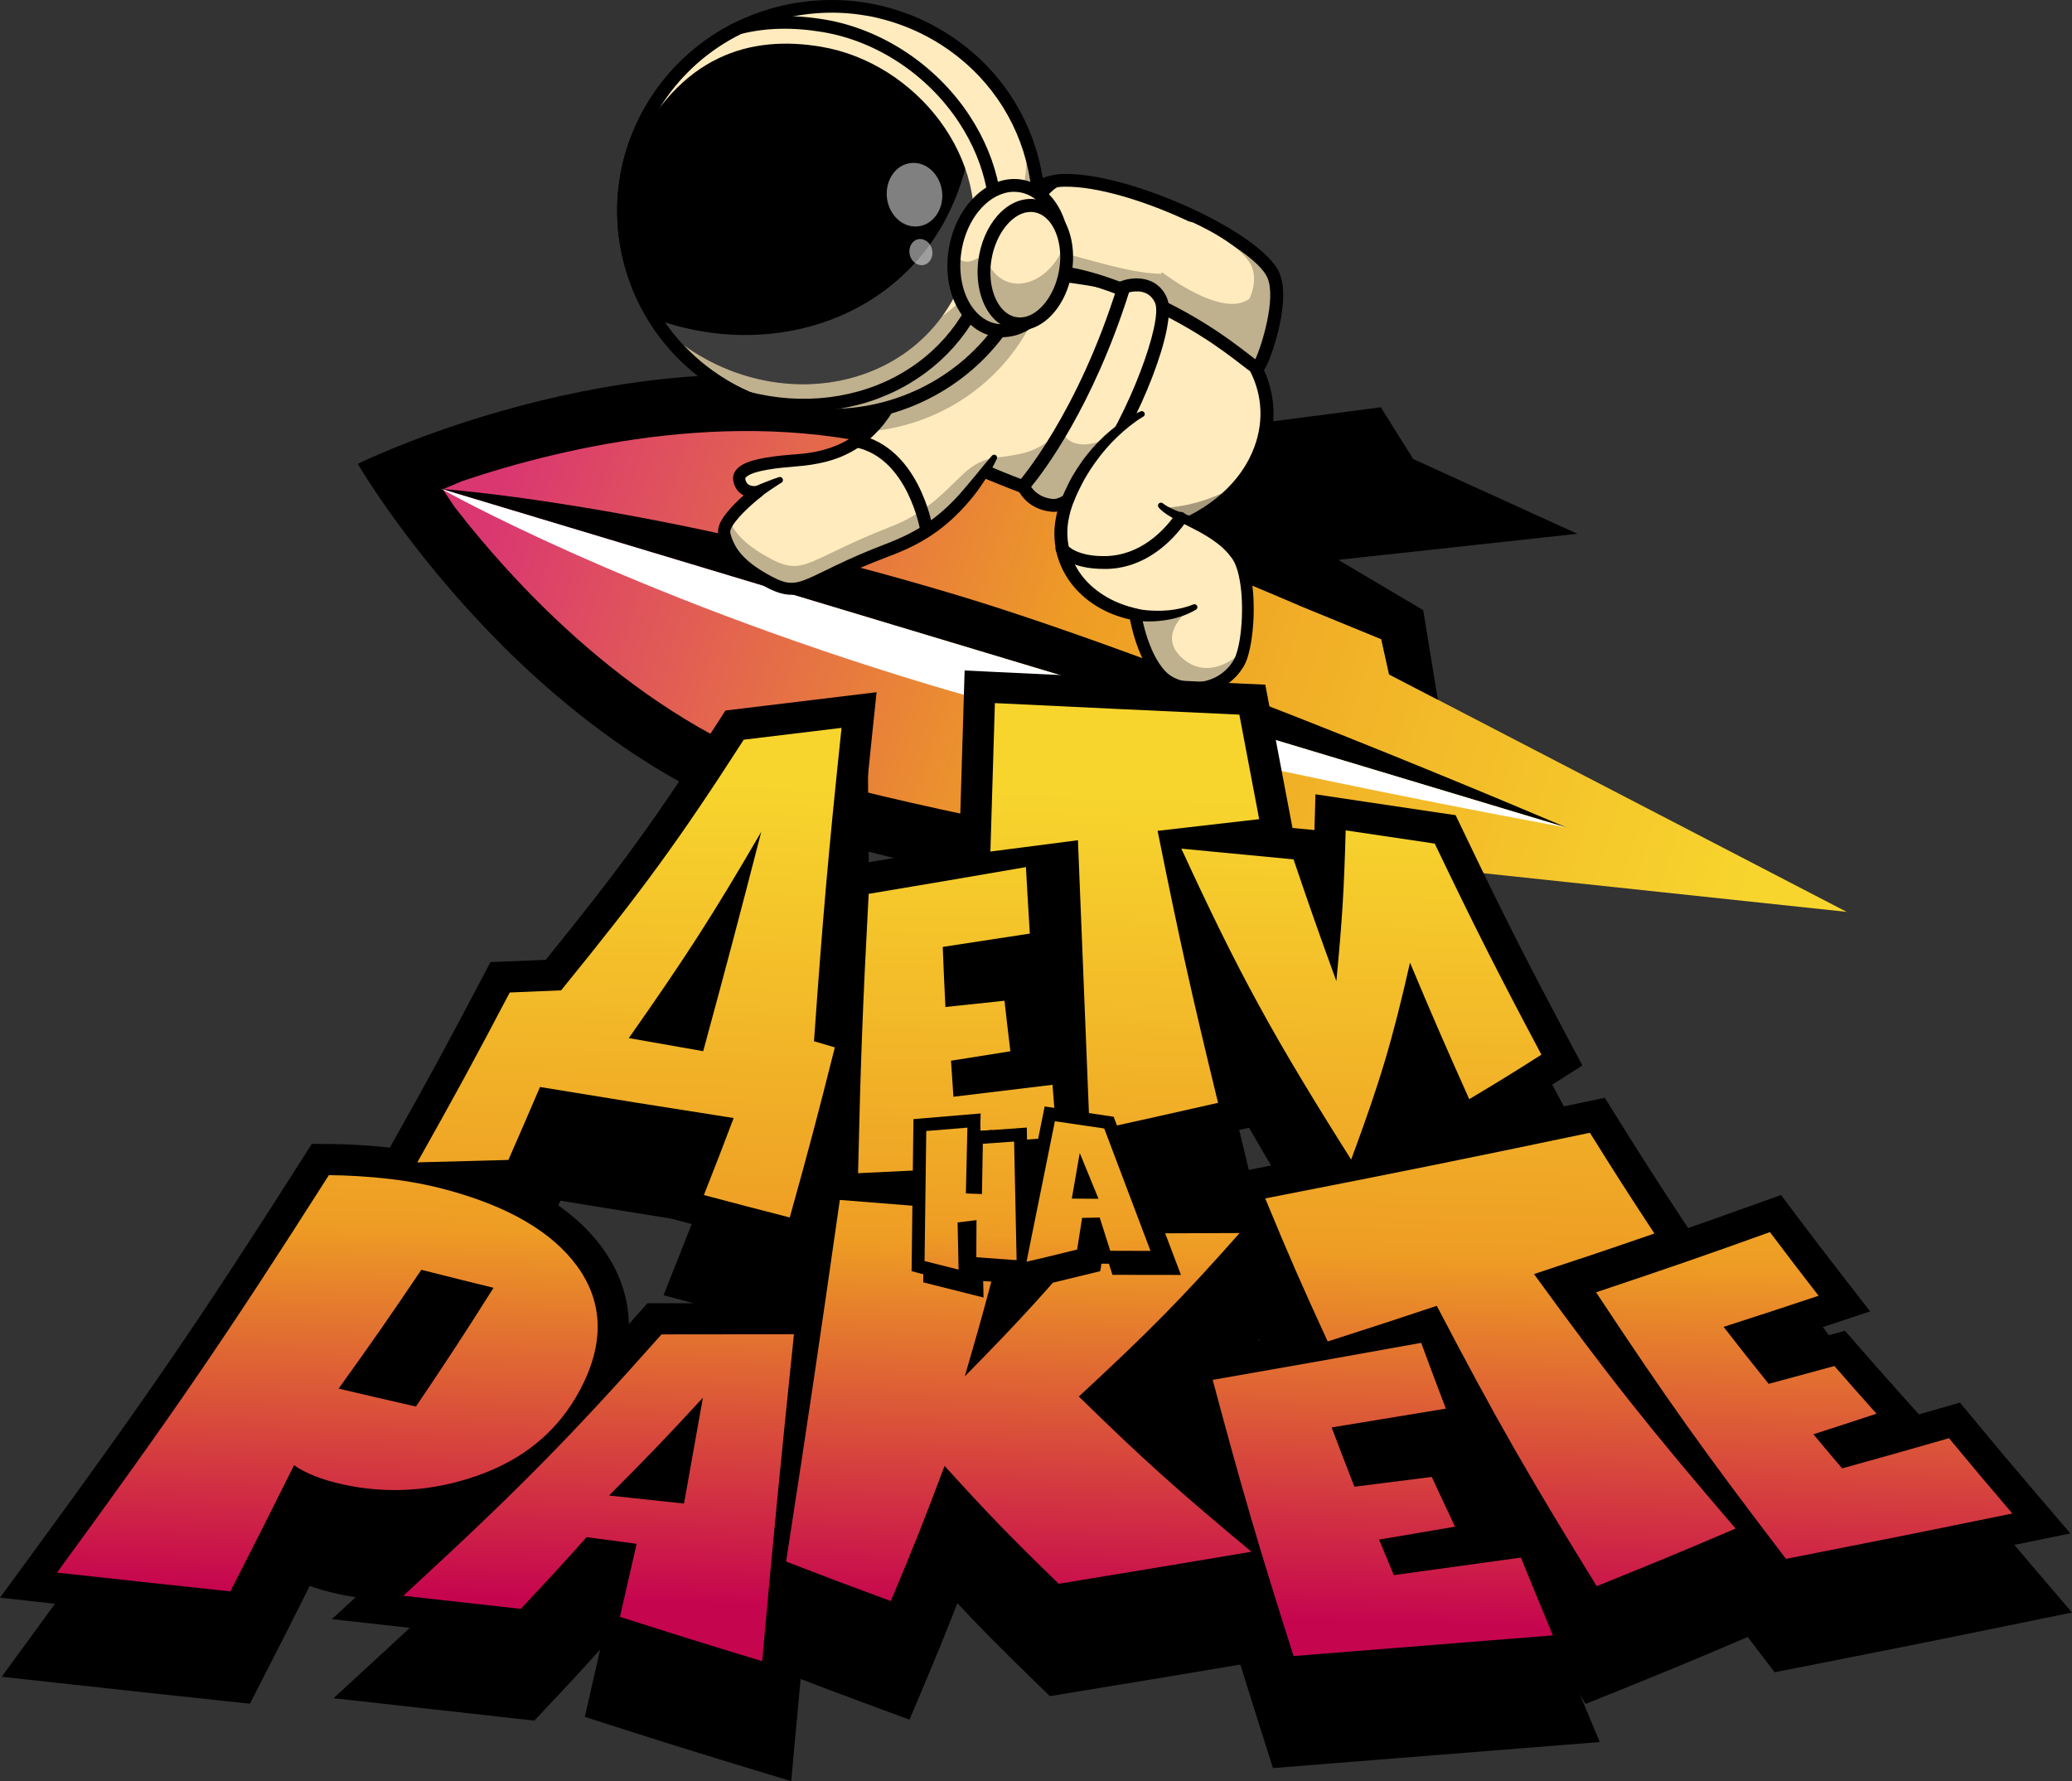 <?xml version="1.0" encoding="UTF-8"?> <svg xmlns="http://www.w3.org/2000/svg" xmlns:xlink="http://www.w3.org/1999/xlink" id="_Слой_2" data-name="Слой 2" viewBox="0 0 1502.36 1291.55"><rect x="0" y="0" width="1502.36" height="1291.55" fill="#333333" stroke="none"/><defs><style> .cls-1 { fill: url(#_Безымянный_градиент_153-2); } .cls-1, .cls-2, .cls-3, .cls-4, .cls-5, .cls-6, .cls-7, .cls-8, .cls-9, .cls-10, .cls-11, .cls-12, .cls-13, .cls-14, .cls-15, .cls-16, .cls-17, .cls-18 { stroke-width: 0px; } .cls-2 { fill: url(#_Безымянный_градиент_153-9); } .cls-3 { fill: url(#_Безымянный_градиент_153-6); } .cls-4 { fill: url(#_Безымянный_градиент_153-8); } .cls-5 { fill: url(#_Безымянный_градиент_153-5); } .cls-6 { fill: url(#_Безымянный_градиент_153-3); } .cls-7 { fill: url(#_Безымянный_градиент_153-4); } .cls-8 { fill: url(#_Безымянный_градиент_153-7); } .cls-9 { fill: none; } .cls-10 { fill: url(#_Безымянный_градиент_92); } .cls-11 { fill: url(#_Безымянный_градиент_153-12); } .cls-12 { fill: url(#_Безымянный_градиент_153-11); } .cls-13 { fill: url(#_Безымянный_градиент_153-10); } .cls-19 { opacity: .3; } .cls-20 { opacity: .24; } .cls-21 { opacity: .25; } .cls-22 { opacity: .35; } .cls-23 { opacity: .5; } .cls-14 { fill: url(#_Безымянный_градиент_153); } .cls-16 { fill: #313b56; } .cls-17 { fill: #fff; } .cls-18 { fill: #ffebbd; } </style><linearGradient id="_Безымянный_градиент_92" data-name="Безымянный градиент 92" x1="1363.74" y1="1207.99" x2="2136.45" y2="1759.93" gradientTransform="translate(2932.77 1384.78) rotate(162.21)" gradientUnits="userSpaceOnUse"><stop offset="0" stop-color="#f7d52d"></stop><stop offset=".55" stop-color="#ee9d24"></stop><stop offset="1" stop-color="#da3771"></stop></linearGradient><linearGradient id="_Безымянный_градиент_153" data-name="Безымянный градиент 153" x1="478.52" y1="550.96" x2="448.77" y2="1143.93" gradientTransform="translate(-29.16 25.93) rotate(-1.2)" gradientUnits="userSpaceOnUse"><stop offset="0" stop-color="#f7d52d"></stop><stop offset=".55" stop-color="#ee9d24"></stop><stop offset="1" stop-color="#c6054f"></stop></linearGradient><linearGradient id="_Безымянный_градиент_153-2" data-name="Безымянный градиент 153" x1="720.33" y1="563.1" x2="690.57" y2="1156.06" xlink:href="#_Безымянный_градиент_153"></linearGradient><linearGradient id="_Безымянный_градиент_153-3" data-name="Безымянный градиент 153" x1="1034.77" y1="578.88" x2="1005.01" y2="1171.84" xlink:href="#_Безымянный_градиент_153"></linearGradient><linearGradient id="_Безымянный_градиент_153-4" data-name="Безымянный градиент 153" x1="1337.63" y1="594.07" x2="1307.87" y2="1187.04" xlink:href="#_Безымянный_градиент_153"></linearGradient><linearGradient id="_Безымянный_градиент_153-5" data-name="Безымянный градиент 153" x1="833.82" y1="568.79" x2="804.06" y2="1161.76" xlink:href="#_Безымянный_градиент_153"></linearGradient><linearGradient id="_Безымянный_градиент_153-6" data-name="Безымянный градиент 153" x1="1116.89" y1="583" x2="1087.13" y2="1175.96" xlink:href="#_Безымянный_градиент_153"></linearGradient><linearGradient id="_Безымянный_градиент_153-7" data-name="Безымянный градиент 153" x1="1007.54" y1="577.51" x2="977.79" y2="1170.48" xlink:href="#_Безымянный_градиент_153"></linearGradient><linearGradient id="_Безымянный_градиент_153-8" data-name="Безымянный градиент 153" x1="269.58" y1="540.48" x2="239.83" y2="1133.45" xlink:href="#_Безымянный_градиент_153"></linearGradient><linearGradient id="_Безымянный_градиент_153-9" data-name="Безымянный градиент 153" x1="466.25" y1="550.35" x2="436.5" y2="1143.31" xlink:href="#_Безымянный_градиент_153"></linearGradient><linearGradient id="_Безымянный_градиент_153-10" data-name="Безымянный градиент 153" x1="772.33" y1="565.71" x2="742.58" y2="1158.67" xlink:href="#_Безымянный_градиент_153"></linearGradient><linearGradient id="_Безымянный_градиент_153-11" data-name="Безымянный градиент 153" x1="727.35" y1="624.88" x2="703.79" y2="1094.31" xlink:href="#_Безымянный_градиент_153"></linearGradient><linearGradient id="_Безымянный_градиент_153-12" data-name="Безымянный градиент 153" x1="813.35" y1="629.34" x2="789.81" y2="1098.58" xlink:href="#_Безымянный_градиент_153"></linearGradient></defs><g id="_Слой_1-2" data-name="Слой 1"><g><g><g><g><path class="cls-15" d="m733.15,674.21l-20.84-38.72s-55.42-8.62-135.04-32.54c-197.45-59.5-317.86-266.6-317.86-266.6,0,0,214.77-106.27,412.22-46.77,79.76,23.91,130.61,47.46,130.61,47.46l38.72-20.84,160.26-20.87,23.47,37.52,118.98,54.22-172.86,18.83-101.06,114.13,21.3,150.93,133.78,111.14-129.26-20.54-40.2,18.38-122.21-105.73Z"></path><path class="cls-10" d="m329.58,367.56l-8.56-12.78,14.13-5.94c75.97-25.56,206.47-56.01,328.39-19.32,67.03,20.17,236.37,91.54,278.06,109.37l59.94,24.57,5.68,25.59,331.78,172.16-371.65-39.56-18.91,18.18-63.59-12.57c-44.68-8.3-225.29-42.2-292.33-62.37-121.92-36.69-213.89-134.02-262.93-197.32Z"></path><path class="cls-15" d="m694.39,431.67c163.93,49.34,441.59,168.46,441.59,168.46l-815.84-245.57s152.22,10.35,374.25,77.11Z"></path><path class="cls-17" d="m674.79,496.8c163.93,49.34,461.19,103.33,461.19,103.33l-815.84-245.57s132.62,75.48,354.65,142.24Z"></path></g><path class="cls-15" d="m884.84,627.26l63.59,12.57,18.91-18.18,39.72,4.23-42.38,47.46-73.62-2.37s-51.56-26.3-50.42-28.26c1.14-1.96,44.21-15.45,44.21-15.45Z"></path><path class="cls-15" d="m941.6,438.88l59.94,24.57,5.68,25.59,35.34,18.34-10.61-64.93-63.37-37.55s-57.62-5.51-57.7-3.25c-.09,2.27,30.73,37.23,30.73,37.23Z"></path></g><g><g class="cls-22"><path class="cls-9" d="m832.64,412.15c.26.55.45,1.16.64,1.76-.19-.6-.38-1.2-.64-1.76"></path></g><g class="cls-19"><path class="cls-16" d="m905.34,317.38c-.12-.34-.24-.67-.38-.89.14.22.26.55.38.89h0Z"></path></g><path class="cls-18" d="m638.83,288.9c1.22,2.31,2.75,4.62,4.59,6.94,1.63,2.14,3.47,4.15,5.56,6.2,2.13,2.12,4.41,4.15,6.93,6.23,12.9,10.69,30.63,20.68,49.66,29.5,2.86,1.33,5.71,2.66,8.64,3.95,9.12,4.05,18.43,7.75,27.56,11.18,10.92,4.1,22.21,7.96,33.23,11.58,13.54,4.45,26.51,8.34,37.72,11.62,19.96,5.81,33.93,9.35,33.93,9.35,1.68-.6,3.37-1.19,5.05-1.79,20.34-7.74,36.39-19.3,47.68-33.01,21.55-26.01,25.73-59.43,8.93-87.8-30.5-51.42-120.27-61.44-147.78-64.23-1.78-.17-3.24-.35-4.47-.47-30.66-3.3-75.82,1.33-91.98,11.61-12.29,7.82-49.85,33.2-25.24,79.17h0Z"></path><g class="cls-22"><path class="cls-15" d="m812.59,376.05c19.96,5.81,33.93,9.35,33.93,9.35,22.69-7.64,40.55-20.08,52.81-34.84-15.8,9.73-45.94,23.23-83.1,15.61l-3.64,9.89Z"></path></g><g class="cls-21"><path class="cls-15" d="m705.7,340.16c12.36,5.64,25.2,10.76,37.74,15.25,11.31,4.05,23.1,7.89,34.38,11.44l-7.93-56.28s-10.89,14.48-29.51,18.38c-12.22,2.58-17.56,2.68-19.65,2.82-2.48.18-9.55,8.5-15.03,8.39h0Z"></path></g><path class="cls-15" d="m845.4,389.99c-.6-.12-57.06-14.62-105.29-32.69-39.92-14.94-90.66-38.53-105.37-66.1-12.35-23.21-17.76-56.84,26.88-85.34,17.83-11.38,64.28-15.62,94.94-12.32.91.12,1.9.2,3.12.32,12.81,1.29,42.94,4.42,73.56,13.78,38.73,11.89,65.33,29.62,79.17,52.89,12.19,20.62,14.37,44.33,6.02,66.89-10.43,28.21-36.09,51.01-70.21,62.57l-1.28.43-1.54-.44Zm-178.75-176.35c-31.05,19.82-39,44.41-23.64,73.11,10.46,19.58,46.08,41.53,100.44,61.78,43.65,16.33,94.2,29.74,102.99,32.03,30.83-10.74,53.83-31.26,63.1-56.51,7.35-19.83,5.47-40.73-5.28-58.86-19.79-33.36-68.76-54.27-145.58-62.15-1.23-.12-2.21-.2-3.12-.32h0c-24.97-2.71-57.11.07-76.53,5.75-5.13,1.52-9.48,3.26-12.37,5.17Z"></path><g class="cls-22"><path class="cls-9" d="m870.99,259.98c.17.72.33,1.44.45,2.09-.17-.72-.28-1.37-.45-2.09"></path></g><path class="cls-18" d="m524.99,387c3.12,14.14,12.73,24.73,32.91,35.28,23.97,12.51,26.42-1.06,86.91-23.84,29.94-11.29,48.29-26.76,69.4-56.73,2.2-3.12,4.44-6.48,6.72-9.95l-15.91-14.62-21.18-19.45-29.04-26.61c-3.23,9.72-7.08,17.88-11.29,24.72-.94,1.56-1.86,3-2.83,4.37-3.38,4.94-7.05,9.13-10.76,12.63-16.45,15.66-34.87,18.92-46.99,20.39-8.8,1.15-48.95,2.04-46.95,14.65,1.69,10.73,13.29,8.77,13.29,8.77,0,0-26.46,20.32-24.26,30.4h0Z"></path><g class="cls-21"><path class="cls-15" d="m524.99,387c3.12,14.14,12.73,24.73,32.91,35.28,23.97,12.51,26.42-1.06,86.91-23.84,29.94-11.29,48.29-26.76,69.4-56.73,2.2-3.12,4.44-6.48,6.72-9.95,0,0-7.26,1.27-14.25,5.48-13.37,7.91-27.2,31.61-60.27,44.46-60.25,23.45-62.93,36.35-86.91,23.84-16.89-8.88-26.36-17.69-30.82-28.66-2.75,3.69-4.3,7.32-3.69,10.13h0Z"></path></g><path class="cls-15" d="m650.6,269.78c-2.21,6.55-4.9,13.01-8.12,18.99-1.62,3.05-3.46,5.93-5.29,8.8-1.88,2.81-4.06,5.49-6.25,7.98-2.27,2.54-4.68,4.86-7.19,7.04-2.51,2.18-5.28,4.12-8.19,5.84-5.71,3.47-11.99,6.06-18.54,7.8-3.25.9-6.64,1.59-10.05,2.08-1.68.28-3.49.54-5.15.7-1.66.16-3.44.3-5.22.44-7.12.55-14.38,1.2-21.64,2.47-3.63.64-7.29,1.39-11.04,2.63-1.88.62-3.78,1.36-5.63,2.48-.99.55-1.93,1.17-2.92,2.03-.92.81-1.88,1.87-2.65,3.21-.77,1.34-1.24,3-1.19,4.64.02.82.16,1.66.26,2.12.07.58.26,1.18.4,1.71.71,2.33,2.05,4.67,4.06,6.46,2.01,1.79,4.44,2.78,6.72,3.24,1.2.24,2.31.34,3.41.44.55.05,1.13-.02,1.68.03.31,0,.58-.07.89-.07.31,0,.5-.02.96-.12l-3.32-7.68c-4.92,3.88-9.47,7.83-13.82,12.26-2.19,2.18-4.29,4.5-6.32,7.09-1.01,1.29-1.91,2.61-2.83,4.05-.92,1.44-1.74,3.02-2.32,4.97-.32.94-.54,2.02-.64,3.12-.05.55-.05,1.18,0,1.87.07.58.21,1.42.28,1.68l.64,2.38.76,2.41c1.12,3.1,2.5,6.14,4.3,9,3.61,5.61,8.31,10.2,13.27,14.08,5.03,3.84,10.38,7.05,15.81,9.91,2.76,1.5,5.69,2.78,8.9,3.88,3.17,1.02,6.72,1.68,10.26,1.53,3.53-.16,6.95-.96,9.98-2.03,3.08-1,5.97-2.29,8.67-3.55,5.59-2.55,10.81-5.18,16.25-7.64,10.71-5.01,21.59-9.61,32.71-13.85l4.14-1.6c1.42-.52,2.84-1.05,4.28-1.69,2.86-1.17,5.68-2.41,8.45-3.72,5.54-2.63,10.98-5.71,16.18-9.15,10.34-6.84,19.48-15.49,27.37-24.76,4.01-4.63,7.58-9.59,10.87-14.67,3.29-5.08,6.36-10.34,8.97-15.81.53-1.08.06-2.43-.98-2.89-.91-.44-1.97-.15-2.55.54-3.98,4.51-7.68,9.13-11.42,13.69-3.74,4.55-7.53,9.04-11.37,13.45-7.72,8.75-16.31,16.51-25.85,22.82-4.77,3.16-9.83,5.88-15.1,8.43-2.62,1.22-5.25,2.43-7.97,3.51-1.3.55-2.72,1.07-4.02,1.62l-4.21,1.64c-11.26,4.34-22.31,9.15-33.2,14.38-5.47,2.58-10.84,5.3-16.08,7.73-5.32,2.48-10.52,4.68-15.38,4.88-2.45.06-4.83-.23-7.28-1.11-2.52-.83-5.04-1.96-7.46-3.27-5.13-2.73-10.1-5.68-14.54-9.09-4.44-3.4-8.39-7.34-11.23-11.79-1.41-2.29-2.56-4.65-3.49-7.15l-.62-1.88-.47-1.97c-.09-.46-.12-.34-.09-.46s-.02-.19.03-.43c0-.31.1-.79.24-1.2.58-1.94,2.18-4.25,3.8-6.36,1.69-2.16,3.62-4.27,5.6-6.3,4-4,8.44-7.98,12.97-11.49,1.86-1.44,2.23-4.18.74-6.1-.93-1.25-2.45-1.81-3.86-1.6l-.19.02h-.31s-.5.02-.5.02c-.31,0-.62,0-1.01.04-.62,0-1.3-.08-1.9-.2-1.2-.24-2.16-.75-2.86-1.33-.7-.58-1.15-1.42-1.55-2.51-.14-.53-.28-1.37-.28-1.37-.02-.19.05-.24.1-.48.22-.46,1.06-1.22,2.27-1.92,1.2-.69,2.58-1.29,4.12-1.79,3.08-1,6.42-1.76,9.79-2.32,6.81-1.18,13.8-1.76,20.87-2.38,1.78-.14,3.56-.28,5.48-.51,1.92-.23,3.66-.44,5.53-.75,3.68-.56,7.34-1.32,10.97-2.27,7.27-1.9,14.37-4.83,20.8-8.78,3.28-1.96,6.36-4.21,9.23-6.63,2.87-2.42,5.55-5.13,8.1-7.86,2.51-2.8,4.8-5.78,6.93-8.85,2.08-3.14,4.08-6.24,5.83-9.57,3.53-6.6,6.42-13.39,8.7-20.31.78-2.28-.42-4.71-2.7-5.49-2.57-.9-5,.3-5.78,2.58h0Z"></path><g class="cls-19"><path class="cls-16" d="m824.97,461.81c-.19-.29-.26-.55-.45-.84.14.22.33.51.45.84h0Z"></path></g><path class="cls-15" d="m673.08,388.25c2.26-.67,3.71-2.87,3.31-5.2-.4-2.33-10.14-58.66-54.12-67.8-2.52-.51-4.98,1.11-5.49,3.64-.51,2.52,1.11,4.98,3.64,5.49,37.74,7.87,46.72,59.6,46.79,60.18.42,2.53,2.82,4.26,5.35,3.84.19-.02.34-.12.53-.14Z"></path><path class="cls-15" d="m564.86,345.96c-1.54.5-3.03,1.07-4.57,1.57-1.49.57-2.98,1.14-4.48,1.72-2.98,1.14-5.92,2.36-8.88,3.7h0c-2.19.93-3.16,3.55-2.23,5.74.93,2.19,3.55,3.16,5.74,2.23.34-.12.63-.31.84-.45,2.43-1.82,4.94-3.69,7.54-5.41,1.3-.86,2.6-1.72,3.9-2.58s2.6-1.72,3.88-2.46l.07-.05c1.06-.6,1.33-1.92.73-2.98-.55-.99-1.61-1.33-2.54-1.02h0Z"></path><path class="cls-18" d="m814.65,210.18c-43.47-17.17-58.35-12.31-82.61-17.25l82.61,17.25Z"></path><path class="cls-18" d="m680.12,198.8s30.63-10.09,51.85-5.83c24.21,4.87,39.13.09,82.61,17.25,65.78,25.9,94.41,58.18,97.35,56.34,3.56-2.15,19.8-47.5,11.38-66.98-4.29-9.94-19.83-22.11-40.22-33.45-34.31-19.18-81.99-35.95-111.82-35.33-27.24.46-59.67,32.01-77.63,51.99-8.25,9.2-13.52,16.01-13.52,16.01h0Z"></path><g class="cls-21"><path class="cls-15" d="m680.12,198.8s30.63-10.09,51.85-5.83c24.21,4.87,39.13.09,82.61,17.25,65.78,25.9,94.41,58.18,97.35,56.34,3.56-2.15,19.8-47.5,11.38-66.98-4.29-9.94-19.83-22.11-40.22-33.45-5.31,13.8-17.59,33.57-43.55,32.35-44.68-2.03-107.44-37.19-145.88-15.81-8.28,9.32-13.54,16.13-13.54,16.13h0Z"></path></g><path class="cls-15" d="m899.94,264.31c-13.23-10.26-40.81-31.51-87.06-49.74-29.24-11.52-44.91-12.89-60.09-14.17-7.14-.58-13.89-1.2-21.7-2.79-19.77-3.96-49.18,5.63-49.44,5.7-1.95.67-4.11-.09-5.28-1.7-1.22-1.69-1.14-3.92.07-5.55,2.2-2.81,53.12-69.24,94.85-69.94,48.78-.89,143.79,42.65,156.34,71.66,5.06,11.72,2.3,29.86-.99,42.95-.05.24-6.56,26.37-12.34,29.89-.43.29-.92.5-1.44.64-2.91.78-5.88-1.51-12.91-6.94Zm-206.96-73.71c11.26-2.46,27.06-4.81,39.91-2.2,7.33,1.49,13.84,2.07,20.66,2.64,15.12,1.33,32.2,2.8,62.71,14.83,47.48,18.67,75.73,40.62,89.29,51.07,1.68,1.28,3.36,2.56,4.65,3.57,4.77-10.22,15.25-44.18,8.78-59.13-10.16-23.52-100.08-66.9-147.61-66.01-3.39.06-6.95.65-10.61,1.72-25.34,7.41-53.63,37.05-67.8,53.49Z"></path><path class="cls-18" d="m854.89,165.77l-14.79,37.33c-1.31,3.36-.26,7.14,2.68,9.24,10.62,7.73,36.02,24.28,50.44,17.33,11.99-5.75,18.44-21.45,15.24-33.99-3.58-14.05-29.71-27.94-42.96-34.14-4.1-1.96-8.94,0-10.62,4.22h0Z"></path><g class="cls-21"><path class="cls-15" d="m842.79,212.34c10.62,7.73,36.02,24.28,50.44,17.33,5.47-2.58,9.81-7.32,12.57-12.89-.94.62-1.85,1.12-2.89,1.6-17.19,8.26-47.51-11.48-60.07-20.73-.17-.1-.26-.24-.43-.34l-2.23,5.74c-1.36,3.29-.26,7.14,2.61,9.29h0Z"></path></g><path class="cls-15" d="m737.31,177.49c2.03-4.15,4.31-8.25,6.51-12.31,2.32-4.03,4.69-7.99,7.23-11.85,2.54-3.86,5.17-7.58,8.11-10.98,1.47-1.7,2.97-3.21,4.56-4.58,1.52-1.32,3.23-2.34,4.41-2.61,2.36-.52,3.71-2.87,3.24-5.16-.52-2.36-2.87-3.71-5.16-3.24-.19.02-.26.07-.46.09h0c-3.37,1.19-5.44,3.08-7.44,4.93-1.88,1.87-3.47,3.86-5,5.8-2.95,4.03-5.46,8.08-7.76,12.31-2.35,4.15-4.48,8.47-6.53,12.74s-3.95,8.64-5.72,13.03c-.48,1.15.06,2.45,1.22,2.94.98.39,2.21-.11,2.79-1.12h0Z"></path><g class="cls-21"><path class="cls-15" d="m640.52,300.25c.97-1.37,1.96-2.85,2.83-4.37-1.8-2.24-3.37-4.63-4.59-6.94-24.53-46.02,12.96-71.35,25.32-79.21,16.16-10.28,61.32-14.91,91.98-11.61,1.23.12,2.69.3,4.47.47-3.62,17.15-10.4,33.91-20.77,49.5-14.47,21.95-34,38.61-56.08,49.69-6.26,3.1-12.69,5.8-19.33,8.01-2.82.93-5.68,1.78-8.59,2.57-7.15,1.92-14.43,3.32-21.79,4.13-1.35.16,6.56-12.24,6.56-12.24Z"></path></g><path class="cls-18" d="m460.03,200.1c7.97,23.51,21.89,45.17,41.37,62.52,3.98,3.5,8.1,6.9,12.59,10.07,2.13,1.5,4.32,3.07,6.6,4.47,6.86,4.4,13.79,8.12,21.09,11.3,6.19,2.76,12.55,4.99,18.99,6.87,7.73,2.26,15.54,3.85,23.42,4.77,2.86.39,5.7.6,8.65.82,52.58,3.45,105.43-20.51,136.23-67.08,45.42-68.62,25.79-160.48-43.84-205.24-13.38-8.6-27.69-14.83-42.39-18.82-1.66-.46-3.43-.95-5.19-1.24-4.66-1.07-9.3-1.95-13.98-2.6-10.84-1.45-21.72-1.73-32.47-.86-10.75.88-21.4,2.84-31.73,5.93-3.32.95-6.55,2.05-9.72,3.21-4.81,1.83-9.53,3.81-14.13,6.13-23.14,11.36-43.56,28.72-58.66,51.6-26.29,39.43-30.9,86.65-16.83,128.16h0Z"></path><path class="cls-15" d="m592.56,301.44c-2.84-.2-5.79-.43-8.65-.82-7.93-.99-15.86-2.6-23.54-4.79-6.56-1.9-12.97-4.2-18.99-6.87-7.3-3.17-14.4-7-21.14-11.37-2.49-1.57-4.63-3.07-6.64-4.54-4.32-3.07-8.56-6.5-12.59-10.07-19-16.94-33.33-38.74-41.52-62.74-14.68-43.39-8.59-90.24,16.71-128.5,14.64-22.16,34.99-40.1,58.83-51.82,4.53-2.27,9.32-4.3,14.2-6.18,3.18-1.17,6.4-2.26,9.79-3.26,10.32-3.09,21.05-5.1,31.85-5.9,10.87-.85,21.88-.55,32.59.88,4.69.64,9.39,1.47,13.98,2.6,1.85.44,3.58.85,5.24,1.32,14.94,4.04,29.29,10.34,42.51,18.85,33.96,21.8,57.09,55.34,65.35,94.35,8.19,38.75.62,78.37-21.39,111.53-19.86,29.98-49.69,51.49-83.55,61.42-16.89,4.94-34.83,7.04-53.05,5.9ZM559.42,11.38c-3.32.95-6.62,2.09-9.72,3.21-4.93,1.81-9.68,3.91-14.13,6.13-23.69,11.63-43.9,29.47-58.44,51.46-25.13,38.04-31.22,84.58-16.61,127.7l-.41.17.41-.17c8.14,23.92,22.39,45.46,41.28,62.37,4.03,3.57,8.22,6.93,12.47,10.04,1.97,1.4,4.1,2.9,6.6,4.47,6.69,4.3,13.75,8.05,20.97,11.27,6.02,2.66,12.43,4.97,18.87,6.84,7.56,2.17,15.42,3.83,23.35,4.81,2.81.32,5.7.6,8.6.75,54.19,3.53,106.25-22.09,135.87-66.84,21.84-32.95,29.36-72.33,21.24-110.81-8.16-38.87-31.22-72.15-64.97-93.78-13.17-8.43-27.33-14.76-42.22-18.72-1.66-.46-3.31-.92-5.12-1.29-4.59-1.12-9.3-1.95-13.93-2.52-10.64-1.48-21.53-1.76-32.4-.9-10.48.81-20.95,2.74-31.12,5.74-.24-.05-.39.05-.58.07Z"></path><g class="cls-21"><path class="cls-15" d="m728.82,233.92c-30.81,46.58-83.7,70.46-136.23,67.08-2.84-.2-5.72-.48-8.65-.82-7.88-.92-15.74-2.58-23.42-4.77-6.44-1.87-12.73-4.15-18.99-6.87-7.18-3.15-14.23-6.9-21.09-11.3-2.21-1.45-4.46-2.97-6.6-4.47-4.41-3.21-8.56-6.5-12.51-10.11-19.41-17.4-33.4-39.01-41.37-62.52-4.38-12.9-6.95-26.37-7.6-40.07,8.1,22.29,21.7,42.69,40.21,59.34,3.91,3.55,8.1,6.9,12.51,10.11,2.13,1.5,4.32,3.07,6.6,4.47,6.86,4.4,13.91,8.15,21.09,11.3,6.19,2.76,12.55,4.99,18.99,6.87,7.73,2.26,15.61,3.8,23.42,4.77,2.86.39,5.7.6,8.65.82,52.58,3.45,105.48-20.43,136.23-67.08,17.98-27.17,25.75-57.99,24.31-88.11,15.43,42.17,11.23,90.78-15.54,131.36h0Z"></path></g><path class="cls-15" d="m592.31,304.51c-2.96-.23-5.91-.45-8.84-.8-8.17-1.04-16.22-2.68-24.02-4.89-6.68-1.92-13.21-4.25-19.4-7.01-7.46-3.27-14.69-7.12-21.59-11.59-2.54-1.64-4.75-3.09-6.76-4.57-4.41-3.21-8.78-6.66-12.85-10.31-19.41-17.4-34.05-39.51-42.42-64.11h0c-14.99-44.33-8.82-92.17,17.08-131.24,14.98-22.59,35.72-40.89,60.11-52.87,4.6-2.32,9.46-4.39,14.54-6.3,3.25-1.21,6.59-2.29,9.94-3.36,10.59-3.16,21.51-5.19,32.5-6.02,11.06-.88,22.26-.6,33.27.95,4.81.67,9.56,1.57,14.29,2.6,1.92.39,3.7.88,5.36,1.34,15.3,4.11,29.87,10.58,43.37,19.21,34.68,22.26,58.36,56.47,66.69,96.38,8.33,39.59.59,80.05-21.81,113.89-20.25,30.65-50.78,52.52-85.23,62.64-17.25,5.18-35.62,7.26-54.2,6.04Zm-31.94-290.13c-3.2.97-6.43,2.07-9.53,3.19-4.74,1.79-9.46,3.77-13.84,5.94-23.21,11.41-42.96,28.84-57.29,50.38-24.65,37.2-30.55,82.78-16.24,124.97,7.92,23.44,21.84,44.47,40.37,61,3.91,3.55,8.05,6.83,12.25,9.87,1.97,1.4,4.05,2.83,6.43,4.37,6.52,4.2,13.46,7.93,20.59,11.01,5.9,2.64,12.15,4.85,18.46,6.7,7.44,2.14,15.13,3.71,22.87,4.72,2.81.32,5.62.64,8.41.77,53.02,3.47,103.97-21.62,132.96-65.43,21.38-32.23,28.73-70.77,20.75-108.41-7.97-37.96-30.6-70.58-63.56-91.8-12.83-8.24-26.83-14.47-41.35-18.36-1.54-.44-3.27-.85-5-1.27-4.54-1.05-9.06-1.91-13.62-2.52-10.48-1.38-21.1-1.73-31.65-.88-10.29.78-20.56,2.69-30.48,5.62-.27.07-.39.05-.53.14Z"></path><path class="cls-15" d="m592.28,305.57c-2.96-.23-5.91-.45-8.84-.8-8.17-1.04-16.34-2.7-24.14-4.91-6.68-1.92-13.25-4.32-19.52-7.04-7.46-3.27-14.73-7.19-21.76-11.68-2.54-1.64-4.8-3.17-6.81-4.64-4.41-3.21-8.78-6.66-12.9-10.38-19.58-17.49-34.31-39.76-42.71-64.54h0c-15.11-44.67-8.82-92.79,17.2-132.15,15.08-22.76,35.96-41.15,60.49-53.23,4.6-2.32,9.53-4.44,14.61-6.34,3.25-1.21,6.67-2.33,10.06-3.33,10.66-3.21,21.63-5.17,32.69-6.04,11.18-.85,22.38-.57,33.46.93,4.81.67,9.63,1.52,14.34,2.67,1.92.39,3.7.88,5.36,1.34,15.42,4.14,30.11,10.63,43.71,19.4,34.85,22.35,58.72,56.86,67.19,96.98,8.4,39.86.54,80.6-21.98,114.73-20.42,30.87-51.04,52.9-85.84,63.14-17.47,5.01-35.91,7.14-54.61,5.9Zm-31.68-290.2c-3.2.97-6.35,2.02-9.46,3.14-4.74,1.79-9.34,3.79-13.72,5.96-23.07,11.32-42.67,28.65-56.83,49.97-24.4,36.94-30.35,82.13-16.12,124.05,7.9,23.25,21.72,44.14,40.08,60.57,3.86,3.47,8.01,6.76,12.15,9.73,1.92,1.33,4.05,2.83,6.43,4.37,6.52,4.2,13.41,7.86,20.42,10.91,5.86,2.57,12.03,4.82,18.34,6.67,7.32,2.12,15.01,3.68,22.7,4.62,2.74.37,5.57.57,8.34.82,52.66,3.4,103.24-21.45,132.04-64.93,21.21-32.02,28.56-70.24,20.65-107.62-7.9-37.69-30.34-70.03-63.08-91.08-12.78-8.17-26.61-14.3-41.07-18.24-1.54-.44-3.15-.83-5-1.27-4.47-1.1-9.06-1.91-13.5-2.5-10.4-1.43-20.98-1.71-31.46-.9-10.24.85-20.37,2.67-30.21,5.55-.34.12-.53.14-.72.17Z"></path><path class="cls-15" d="m476.83,234.29c76.14,74.85,201.93,52.61,226.53-49.52,16.77-69.51-39.31-139.34-108.07-150.89-50.07-8.44-102.63,4.94-137.18,77.9,0,0-10.24,34.63-4.67,59.84,5.52,25.14,15.22,48.75,15.22,48.75l8.17,13.92Z"></path><g class="cls-20"><path class="cls-17" d="m703.44,184.73c-24.67,102.17-150.4,124.36-226.53,49.52l-1.67-2.84c92.53,33.34,197.83-6.51,224.72-109.42,6.9,19.85,8.61,41.28,3.49,62.75h0Z"></path></g><path class="cls-15" d="m540.43,293.01l-.7-.27c-7.46-3.27-14.73-7.19-21.76-11.68-2.54-1.64-4.8-3.17-6.81-4.64-4.41-3.21-8.78-6.66-12.9-10.38-19.58-17.49-34.31-39.76-42.71-64.54h0c-15.11-44.67-8.82-92.79,17.2-132.15,15.08-22.76,35.96-41.15,60.49-53.23l.41-.17.46-.09c19.34-5.01,40.84-5.51,63.95-1.68,41.54,7.02,80.73,32.94,104.81,69.49,21.69,32.93,28.94,70.43,20.41,105.91-9.34,38.5-31.32,69.05-63.64,88.36-10.26,6.17-21.43,10.96-33.08,14.41-27.05,7.82-57.09,8.27-86.13.67Zm-59.78-218.49c-24.4,36.94-30.35,82.13-16.12,124.05,7.9,23.25,21.72,44.14,40.08,60.57,3.86,3.47,8.01,6.76,12.15,9.73,1.92,1.33,4.05,2.83,6.43,4.37,6.36,4.11,13.12,7.74,20.06,10.84,38.95,10.18,79.67,4.96,111.78-14.21,30.18-18,50.69-46.53,59.34-82.61,7.95-32.9,1.12-67.88-19.09-98.57-22.65-34.38-59.51-58.83-98.57-65.41-21.65-3.66-41.62-3.22-59.57,1.38-23.02,11.39-42.48,28.63-56.49,49.85Z"></path><path class="cls-18" d="m770.3,189.64c-3.34,29.03-23.61,51.48-45.22,50.09-21.61-1.4-36.4-26.11-33.06-55.14-.02-.19.07-.36.05-.55,3.49-28.81,23.63-50.98,45.05-49.56,16.73,1.09,29.32,16.04,32.64,36.29,1.11,5.92,1.3,12.34.54,18.87h0Z"></path><g class="cls-21"><path class="cls-15" d="m770.3,189.64c-3.34,29.03-23.61,51.48-45.22,50.09-21.61-1.4-36.4-26.11-33.06-55.14-.02-.19.07-.36.05-.55,2.06,3.11,5.41,6.29,10.49,5.64,8.99-1.17,26.84-18.8,26.84-18.8,0,0,17.55-.18,40.36-.1,1.11,5.92,1.3,12.34.54,18.87h0Z"></path></g><path class="cls-15" d="m724.8,244.48c-9.76-.61-18.49-5.33-25.34-13.48-9.7-11.67-14.16-28.77-12.03-46.91,3.59-31.48,26.1-55.73,50.06-54.23,9.76.61,18.49,5.33,25.34,13.48,9.7,11.67,14.16,28.77,12.03,46.91h0c-3,26.09-18.93,47.24-38.02,52.8-3.85,1.09-7.96,1.63-12.05,1.43Zm-28.07-59.37c-1.76,15.4,1.96,30.29,9.96,39.86,5.12,6.17,11.6,9.68,18.76,10.14,19.13,1.27,37.16-19.39,40.25-45.97h0c1.76-15.4-1.96-30.29-9.96-39.86-5.12-6.17-11.6-9.68-18.76-10.14-3.08-.25-6.15.12-9.09,1.03-15.5,4.54-28.63,22.69-31.16,44.94Z"></path><path class="cls-18" d="m770.49,211.13c-9.59,20.69-29.62,29.37-44.7,19.29-15.09-10.08-19.45-35.04-9.91-55.8,9.59-20.69,29.62-29.37,44.7-19.29,15.13,10.15,19.5,35.11,9.91,55.8h0Z"></path><path class="cls-15" d="m746.61,234.1c-7.43,2.11-14.76.94-21.09-3.29-15.25-10.17-19.73-35.47-10.1-56.4,5.35-11.54,14.03-19.78,23.95-22.71.07-.05.26-.07.34-.12,7.43-2.11,14.76-.94,21.09,3.29,15.25,10.17,19.73,35.47,10.1,56.4h0c-5.35,11.54-14.03,19.78-23.95,22.71-.07.05-.22.14-.34.12Zm23.42-23.19c9.49-20.52,5.2-45.22-9.72-55.2-6.12-4.06-13.08-5.16-20.3-3.19-.07.05-.19.02-.34.12-9.65,2.85-18.16,10.88-23.39,22.13-9.49,20.52-5.2,45.22,9.72,55.2,6.12,4.06,13.08,5.16,20.3,3.19.07-.05.26-.07.34-.12,9.7-2.78,18.21-10.8,23.39-22.13h0Z"></path><g class="cls-21"><path class="cls-15" d="m711.22,207.32c-1.08-7.91.03-16.13,2.82-23.69,4,17.83,19.04,26.58,34.96,19.69,10.28-4.41,18.51-14.43,22.88-26.05.21,1.11.47,2.29.66,3.51,2.72,20.13-8.75,42.37-25.7,49.74-17,7.3-32.9-3.07-35.62-23.2h0Z"></path></g><path class="cls-15" d="m738.08,239.43c-7.35-.43-13.9-3.89-19.08-10.14-7.9-9.43-11.5-24.29-9.74-39.7,3.14-26.5,20.52-46.42,39.55-45.3,7.35.43,13.9,3.89,19.08,10.14,7.9,9.43,11.5,24.29,9.74,39.7-2.65,22.23-15.28,39.73-30.46,44.27-2.91.78-5.99,1.16-9.09,1.03Zm-19.55-48.69c-1.56,12.88,1.33,25.1,7.56,32.62,2.42,2.87,6.56,6.46,12.5,6.8,1.92.08,3.85-.16,5.7-.65,11.57-3.4,21.89-18.43,24.04-36.38h0c1.56-12.88-1.33-25.1-7.56-32.62-2.42-2.87-6.56-6.46-12.5-6.8-1.92-.08-3.85.16-5.7.65-11.5,3.35-21.89,18.43-24.04,36.38Z"></path><g class="cls-23"><path class="cls-17" d="m643.08,143.3c1.42,12.67,11.46,22.03,22.52,20.85,11.06-1.19,18.86-12.48,17.49-25.08-1.42-12.67-11.46-22.03-22.52-20.85-11.04,1.07-18.84,12.36-17.49,25.08h0Z"></path></g><g class="cls-23"><path class="cls-17" d="m659.55,184.36c1.02,5.15,5.5,8.62,10.05,7.8,4.5-.9,7.3-5.77,6.29-10.92-1.02-5.15-5.5-8.62-10.05-7.8-4.5.9-7.3,5.77-6.29,10.92h0Z"></path></g><path class="cls-18" d="m742.05,352.38s4.38,12.27,20.53,14.06c13.89,1.51,33.01-22.99,49.07-52.74,20.25-37.41,35.69-83.17,29.87-96.05-7.44-16.59-26.84-9.47-26.84-9.47-13.95,44.88-30.77,79.29-44.73,103.28-15.67,27.21-27.9,40.91-27.9,40.91h0Z"></path><g class="cls-21"><path class="cls-15" d="m742.05,352.38s4.38,12.27,20.53,14.06c13.89,1.51,33.01-22.99,49.07-52.74-6.26,3.42-16.2,8.02-24.19,8.52-9.06.59-16.02-3.64-17.44-10.8-15.74,27.25-27.98,40.96-27.98,40.96h0Z"></path></g><path class="cls-15" d="m762.08,371.03c-18.84-2.08-24.22-16.5-24.41-17.1l-.9-2.62,1.86-2.06c.41-.48,42.74-48.96,71.78-142.49l.7-2.23,2.17-.81c8.11-2.98,25.4-4.34,32.72,11.91,8.71,19.28-20.48,91.08-47.7,128.63-10.7,14.77-20.46,23.42-29.13,26.03-2.48.81-4.83,1.02-7.09.75Zm-14.41-18.01c1.91,2.89,6.42,7.81,15.47,8.78,3.05.37,11.76-1.23,27.55-22.91,28.16-38.8,52.64-106.24,46.8-119.31-4.44-9.85-14.37-8.68-18.84-7.59-26.39,83.25-61.93,130.05-70.98,141.03Z"></path><path class="cls-18" d="m841.69,366.47c11.02,10.69,40.79,14.06,55.52,36.63,11.45,17.47,8.53,64.71,1.32,77.38-13.3,23.25-43.68,22.88-56.45,9.71-13.2-13.51-17.99-39.12-18.84-44.49-40.81-8.43-64.47-43.7-49.29-82.02,18.62-46.93,54.18-63.4,54.18-63.4l13.55,66.17Z"></path><path class="cls-15" d="m840.12,368.02c2.04,2.29,4.43,4.03,6.81,5.58,2.37,1.55,4.92,2.88,7.34,4.18,4.92,2.56,9.77,4.86,14.45,7.38,4.68,2.52,9.07,5.22,13.14,8.24,4.08,3.02,7.69,6.44,10.69,10.49l1.08,1.47.88,1.49.81,1.54.72,1.71c.91,2.31,1.62,4.64,2.16,7.19,1.11,4.98,1.79,10.25,2.11,15.44.61,10.51.17,21.3-1.48,31.53-.47,2.59-.98,5.12-1.66,7.54-.68,2.43-1.48,4.83-2.52,6.55-2.42,4.2-5.72,7.84-9.65,10.54-7.88,5.53-18.34,7.15-27.73,4.74-4.64-1.19-8.93-3.44-12.09-6.65-3.35-3.5-6.1-7.81-8.37-12.34-4.56-9.25-7.53-19.54-9.37-29.86h0l-.42-2.84-2.93-.66c-7.52-1.78-14.86-4.4-21.46-8.25-6.6-3.84-12.57-8.62-17.26-14.46-9.5-11.69-13.46-27.26-10.51-42.1.69-3.68,1.68-7.35,3.04-10.95,1.43-3.65,2.93-7.35,4.7-10.8,1.72-3.53,3.56-7.03,5.61-10.37.97-1.68,2.05-3.33,3.14-4.99,1.09-1.65,2.22-3.24,3.36-4.82,4.61-6.38,9.78-12.39,15.52-17.86,2.87-2.73,5.84-5.32,8.97-7.81,1.57-1.24,3.18-2.42,4.8-3.59,1.66-1.1,3.28-2.27,4.89-3.13l.07-.05c1.06-.6,1.45-1.89.78-2.91-.55-.99-1.73-1.35-2.69-.92-4.04,1.74-7.58,3.77-11.17,6.04-3.52,2.22-6.92,4.78-10.15,7.44-6.46,5.31-12.32,11.38-17.54,17.94-2.61,3.28-5,6.74-7.34,10.26-1.11,1.78-2.22,3.55-3.29,5.4-.99,1.8-2.06,3.65-2.95,5.59-1.89,3.74-3.61,7.58-5.21,11.45-1.62,3.98-2.86,8.24-3.67,12.51-.81,4.28-1.33,8.67-1.22,13.07.11,4.4.64,8.82,1.64,13.15,2.13,8.56,6.24,16.66,11.79,23.48,5.55,6.82,12.48,12.42,20.02,16.58,7.58,4.23,15.77,7.02,24.2,8.62l-3.35-3.5h0c.92,5.63,2.32,11.04,3.91,16.43,1.66,5.34,3.64,10.69,6.22,15.84,2.58,5.15,5.69,10.16,9.93,14.53,4.5,4.61,10.24,7.46,16.12,8.97,5.88,1.51,12.04,1.7,18.05.73,5.97-1.04,11.74-3.3,16.75-6.72,5.01-3.42,9.21-8.07,12.21-13.28,1.67-2.97,2.57-5.86,3.32-8.64.75-2.79,1.34-5.67,1.83-8.38.88-5.57,1.46-11.15,1.72-16.72.26-5.58.21-11.15-.09-16.78-.37-5.58-1.02-11.28-2.32-16.86-.62-2.81-1.47-5.68-2.54-8.4l-.88-2.12-1.07-2.09-1.22-2-1.24-1.88c-3.47-4.77-7.59-9.11-12.34-12.52-4.68-3.45-9.76-6.11-14.92-8.42-5.16-2.3-10.35-4.17-15.27-6.11-4.99-1.89-9.96-3.9-13.8-6.87l-.05-.07c-.91-.75-2.33-.54-3.08.37-.58.7-.56,1.83.09,2.64h0Z"></path><g class="cls-21"><path class="cls-15" d="m821.97,445.19c.24.05,2.49,2.82,2.73,2.87l-.15.41s1.52,26.01,16.37,41.23c12.77,13.17,43.08,13.58,56.45-9.71,1.06-1.85,2.11-4.51,2.96-7.78-7,7.96-26.22,20.05-43.16,4.97-20.39-18.1,7.94-37.47,7.94-37.47-9.49,5.45-26.25,7.29-43.14,5.48h0Z"></path></g><path class="cls-15" d="m822.34,449.83c1.15.17,2.02.22,3.05.37.99.08,1.97.15,2.88.27,1.92.08,3.85.16,5.79.12,3.82-.04,7.65-.38,11.4-.99,3.8-.54,7.55-1.46,11.19-2.73,3.68-1.19,7.15-2.86,10.47-4.75,1.06-.6,1.45-1.89.78-2.91-.5-.92-1.61-1.33-2.62-.97l-.14.1-2.5.93-1.28.43-1.32.36-2.53.74-2.55.54c-3.46.73-6.88,1.23-10.41,1.38-3.49.23-7.04.19-10.5-.01-1.73-.1-3.51-.28-5.21-.5-.91-.12-1.71-.22-2.62-.35-.84-.17-1.75-.29-2.47-.44l-.12-.02c-2.33-.54-4.64.99-5.11,3.28-.54,2.33.99,4.64,3.28,5.11.36.07.48.1.55.05h0Z"></path><path class="cls-15" d="m818.29,410.11c20.55-6.01,34.4-21.52,41.5-31.52,1.5-2.13,1.03-5.04-1.11-6.54-2.13-1.5-5.04-1.03-6.54,1.11-7.9,11.15-25.1,29.91-51.28,30.09-20.67.17-26.97-7.93-27.02-8-1.43-2.17-4.34-2.63-6.44-1.25-2.17,1.43-2.71,4.39-1.2,6.51.81,1.23,9.02,12.22,34.77,12.02,6.3.09,12-.87,17.32-2.42Z"></path></g></g><g><g><path class="cls-15" d="m566.98,904.68c-25.39-6.51-37.87-9.78-62.45-16.3l-24.55-6.53s17.45-44.22,20.9-53.13c-35.14-5.53-60.14-9.55-95.6-15.38-5.16,12.01-9.41,21.74-16.03,36.82l-5.75,13.13-120.18,3.23,19.53-34.73c27.81-49.44,40.9-73.52,66.72-122.63l6.06-11.51,40.07-1.67c54.4-67.14,79.89-102.41,124.55-171.84l5.76-8.93,109.58-13.28-2.96,28.23c-8.91,84.83-12.9,129.21-18.61,208.32l18.49,5.41-5.3,21.1c-12.57,49.97-19.01,74.29-32.84,123.9l-5.94,21.32-21.44-5.5Z"></path><path class="cls-15" d="m599.54,850.2c1.86-81.71,3.38-121.6,7.73-203.26l.96-18.08,17.87-3c46.37-7.75,69.15-11.62,113.9-19.36l25-4.31s3.03,54.17,4.2,73.4l1.26,20.58-48.94,7.51,26.73-2.83,2.5,22.32c1.63,14.57,2.47,21.85,4.24,36.41l.64,5.19,28.2-3.43,1.8,23.54c1.75,22.76,2.65,34.13,4.54,56.87l1.94,23.3-193.13,9.39.55-24.25Z"></path><path class="cls-15" d="m916.38,1207.67c-25.75-80.84-37.32-120.35-58.96-201.28l-6.38-23.84,24.32-4.25c61.56-10.75,91.76-16.09,151.04-26.81l18.65-3.37,6.57,17.77c7.02,19,10.58,28.51,17.81,47.51l9.84,25.81s-64.78,10.72-82.79,13.67c.06.17.14.34.2.51l55.01-6.97,6.94,15.04c6.62,14.36,9.97,21.54,16.77,35.89l5.79,12.21,35.9-4.96,6.6,16.33c9.09,22.47,13.7,33.71,23.07,56.19l11.98,28.73-236.93,18.88-5.44-17.08Z"></path><path class="cls-15" d="m1277,1144.07c-59.71-78.1-86.91-116.3-138.61-194.57l-16.21-24.55,27.92-9.32c51.68-17.28,76.33-25.8,125.58-43.48l15.68-5.64,10.01,13.32c13.81,18.34,20.82,27.54,35.06,45.89l19.54,25.18s-56.65,18.9-68.48,22.77c1.07,1.34,2.16,2.71,3.29,4.12,11.01-2.96,47-12.82,47-12.82l9.32,10.7c11.97,13.76,18.03,20.62,30.32,34.36l13.92,15.55c4.81-1.36,29.78-8.53,29.78-8.53l9.42,11.38c18,21.75,27.14,32.63,45.72,54.35l24.9,29.13-37.54,7.69c-64.25,13.16-97.11,19.73-164.31,32.94l-13.78,2.69-8.52-11.15Z"></path><path class="cls-15" d="m759.96,634.83l-65.28,8.43,4.75-157.09,22.97,1.11c69.76,3.36,105.21,5.04,177.21,8.36l17.83.82,22.24,117.19-73.36,8.46c12.96,63.58,21.62,101.84,38.76,172.24l5.42,22.29-22.37,5.09c-36.65,8.31-55.31,12.47-93.24,20.79l-26.34,5.79-8.6-213.47Z"></path><path class="cls-15" d="m1138.49,1162.01c-47.15-76.31-70.27-116.39-107.83-187.66-20.44,6.78-35.69,11.72-61.13,19.86l-19.04,6.09-8.36-18.15c-19.12-41.52-28.51-63.01-45.66-104.55l-10.53-25.5,27.08-5.29c98.6-19.26,144.74-28.59,235.11-47.55l15.46-3.23,8.36,13.41c18.1,29.05,27.39,43.56,46.48,72.6l15.96,24.28-27.47,9.47c-23.44,8.1-39.05,13.41-58.15,19.76,42.58,57.82,71.29,93.43,126.79,158.09l20.05,23.37-28.31,12.11c-39.6,16.95-59.45,25.19-101.15,41.98l-17.65,7.1-10-16.19Z"></path><path class="cls-15" d="m960.56,852.91c-57.11-90.37-82.72-137.27-124.55-228.1l-16.46-35.73s87.58,8.48,120.43,11.56l13.1,1.25c0-.14.71-25.93.71-25.93,0,0,63.65,9.56,89.75,13.39l11.9,1.74,5.2,10.84c29.32,61.16,44.41,91.03,76.91,152.23l9.79,18.41-17.58,11.23c-20.44,13.04-31.02,19.56-52.9,32.61l-21.81,13s-22.25-49.75-27.17-60.95c-7.06,24.49-15.12,48.03-27.04,80.21l-15.86,42.87-24.42-38.65Z"></path><path class="cls-15" d="m164.57,1176.42c-50.91-5.46-76.06-8.18-125.74-13.64l-38.83-4.27,23.07-31.52c84.51-115.5,123.03-171.82,196.29-286.98l6.72-10.56,12.51.08c14.6.11,29.81,1.04,45.22,2.75,15.66,1.77,30.95,4.63,45.48,8.53,49.95,13.42,86.01,34.86,107.19,63.7,18.01,24.53,32.74,65.28.58,120.01-18.38,31.28-46.47,53.77-83.49,66.83-20.75,7.3-42.07,11.23-63.36,11.67-15.49.32-31.04-1.2-46.24-4.53-7.55-1.66-14.4-3.59-20.61-5.83-12.31,24.62-21.24,42.24-36.27,71.57l-7.07,13.83-15.44-1.65Zm126.89-182.01c11.69-17.39,20.36-30.56,30.41-46.22-2.15-.54-4.32-1.09-6.58-1.66-11.82,17.44-20.93,30.64-31.83,46.04,2.58.6,5.22,1.21,8,1.84Z"></path><path class="cls-15" d="m545.95,1226.16c-42.36-12.88-63.03-19.33-103.36-32.23l-19.77-6.33,11.14-48.81c-13.85,15.39-23.33,25.63-40.04,43.33l-7.73,8.19-145.57-16.24,36.47-33.56c82.32-75.75,118.76-112.62,185.63-187.91l6.73-7.58,131.22-.14-2.58,24.95c-9.85,95.13-14.38,141.59-23.07,236.76l-2.53,27.63-26.54-8.06Z"></path><path class="cls-15" d="m638.01,1182.15c-31.15-11.49-46.39-17.26-76.19-28.75l-16.97-6.55,2.77-17.98c16.27-105.49,23.91-156.91,38.92-261.99l3.01-21.03,169.96,13.56s-11.66,47.42-14.06,56.86c9.48-10.79,19.31-22.32,31.02-36.32l6.74-8.06,165.94-.59-33.45,37.76c-37.18,41.97-60.46,66.14-100.72,103.92,35.7,34.42,60.17,56.02,106.84,94.85l37.83,31.45-48.52,8.18c-55.13,9.3-83.1,13.94-139.84,23.24l-11.22,1.84-8.17-7.93c-24.9-24.15-40.81-40.11-58.93-59.45-7.96,20.51-15.25,38.29-26.33,64.56l-8.38,19.88-20.25-7.46Z"></path></g><g><path class="cls-15" d="m629.39,560.18l-22.85,2.83-79.35,9.56-5.84,8.86c-44.63,69.43-70.14,104.67-124.51,171.8l-40.03,1.77-6.02,11.51c-15.05,28.69-25.86,48.88-37.72,70.49-1.06,1.77-2.13,3.72-3.19,5.67-2.66,4.78-5.49,9.74-8.32,15.05-1.42,2.66-3.01,5.31-4.43,7.97-4.07,7.26-8.32,14.88-13.11,23.38l-.18.35-19.31,34.36,39.5-1.06,8.5-.18h.18l71.91-1.95.71-1.59,5.14-11.51c1.95-4.43,3.54-8.32,5.14-11.87,3.37-7.79,6.2-14.35,9.21-21.43.53-1.24,1.06-2.3,1.59-3.54,30.46,4.96,53.13,8.68,80.94,13.11,4.78.71,9.56,1.42,14.7,2.3-.18.53-.35,1.06-.53,1.59-4.6,11.69-20.37,51.54-20.37,51.54l21.78,5.84,2.83.71c24.62,6.55,37.02,9.74,62.34,16.29l4.6,1.24,9.21,2.3,7.62,1.95,6.02-21.25c.18-.53.35-.89.35-1.42,1.59-5.49,3.01-10.63,4.25-15.59.35-.71.53-1.42.71-2.13,2.13-8.15,4.25-15.59,6.2-22.67,2.83-10.63,5.49-20.54,8.15-30.82.18-.89.53-1.95.71-3.01,1.95-6.91,3.72-14.35,5.67-22.14.18-.71.53-1.42.71-2.3,1.77-7.26,3.9-15.23,6.02-23.91l5.31-21.08-10.1-3.01-4.43-1.24-3.9-1.24c1.42-20.37,2.83-38.43,4.25-55.61,1.42-19.48,3.01-37.55,4.78-56.32,1.77-18.42,3.54-37.37,5.67-58.62l-.53-65Z"></path><path class="cls-15" d="m600.74,907.53c1.86-81.71,3.38-121.6,7.73-203.26l.96-18.08,17.87-3c46.37-7.75,69.15-11.62,113.9-19.36l25-4.31s3.03,54.17,4.2,73.4l1.26,20.58-48.94,7.51,26.73-2.83,2.5,22.32c1.63,14.57,2.47,21.85,4.24,36.41l.64,5.19,28.2-3.43,1.8,23.54c1.75,22.76,2.65,34.13,4.54,56.87l1.94,23.3-193.13,9.39.55-24.25Z"></path><path class="cls-15" d="m917.58,1265c-25.75-80.84-37.32-120.35-58.96-201.28l-6.38-23.84,24.32-4.25c61.56-10.75,91.76-16.09,151.04-26.81l18.65-3.37,6.57,17.77c7.02,19,10.58,28.51,17.81,47.51l9.84,25.81s-64.78,10.72-82.79,13.67c.06.17.14.34.2.51l55.01-6.97,6.94,15.04c6.62,14.36,9.97,21.54,16.77,35.89l5.79,12.21,35.9-4.96,6.6,16.33c9.09,22.47,13.7,33.71,23.07,56.19l11.98,28.73-236.93,18.88-5.44-17.08Z"></path><path class="cls-15" d="m1278.2,1201.41c-59.71-78.1-86.91-116.3-138.61-194.57l-16.21-24.55,27.92-9.32c51.68-17.28,76.33-25.8,125.58-43.48l15.68-5.64,10.01,13.32c13.81,18.34,20.82,27.54,35.06,45.89l19.54,25.18s-56.65,18.9-68.48,22.77c1.07,1.34,2.16,2.71,3.29,4.12,11.01-2.96,47-12.82,47-12.82l9.32,10.7c11.97,13.76,18.03,20.62,30.32,34.36l13.92,15.55c4.81-1.36,29.78-8.53,29.78-8.53l9.42,11.38c18,21.75,27.14,32.63,45.72,54.35l24.9,29.13-37.54,7.69c-64.25,13.16-97.11,19.73-164.31,32.94l-13.78,2.69-8.52-11.15Z"></path><path class="cls-15" d="m761.16,692.16l-65.28,8.43,4.75-157.09,22.97,1.11c69.76,3.36,105.21,5.04,177.21,8.36l17.83.82,22.24,117.19-73.36,8.46c12.96,63.58,21.62,101.84,38.76,172.24l5.42,22.29-22.37,5.09c-36.65,8.31-55.31,12.47-93.24,20.79l-26.34,5.79-8.6-213.47Z"></path><path class="cls-15" d="m1139.69,1219.34c-47.15-76.31-70.27-116.39-107.83-187.66-20.44,6.78-35.69,11.72-61.13,19.86l-19.04,6.09-8.36-18.15c-19.12-41.52-28.51-63.01-45.66-104.55l-10.53-25.5,27.08-5.29c98.6-19.26,144.74-28.59,235.11-47.55l15.46-3.23,8.36,13.41c18.1,29.05,27.39,43.56,46.48,72.6l15.96,24.28-27.47,9.47c-23.44,8.1-39.05,13.41-58.15,19.76,42.58,57.82,71.29,93.43,126.79,158.09l20.05,23.37-28.31,12.11c-39.6,16.95-59.45,25.19-101.15,41.98l-17.65,7.1-10-16.19Z"></path><path class="cls-15" d="m961.77,910.24c-57.11-90.37-82.72-137.27-124.55-228.1l-16.46-35.73s87.58,8.48,120.43,11.56l13.1,1.25c0-.14.71-25.93.71-25.93,0,0,63.65,9.56,89.75,13.39l11.9,1.74,5.2,10.84c29.32,61.16,44.41,91.03,76.91,152.23l9.79,18.41-17.58,11.23c-20.44,13.04-31.02,19.56-52.9,32.61l-21.81,13s-22.25-49.75-27.17-60.95c-7.06,24.49-15.12,48.03-27.04,80.21l-15.86,42.87-24.42-38.65Z"></path><path class="cls-15" d="m165.77,1233.75c-50.91-5.46-76.06-8.18-125.74-13.64l-38.83-4.27,23.07-31.52c84.51-115.5,123.03-171.82,196.29-286.98l6.72-10.56,12.51.08c14.6.11,29.81,1.04,45.22,2.75,15.66,1.77,30.95,4.63,45.48,8.53,49.95,13.42,86.01,34.86,107.19,63.7,18.01,24.53,32.74,65.28.58,120.01-18.38,31.28-46.47,53.77-83.49,66.83-20.75,7.3-42.07,11.23-63.36,11.67-15.49.32-31.04-1.2-46.24-4.53-7.55-1.66-14.4-3.59-20.61-5.83-12.31,24.62-21.24,42.24-36.27,71.57l-7.07,13.83-15.44-1.65Zm126.89-182.01c11.69-17.39,20.36-30.56,30.41-46.22-2.15-.54-4.32-1.09-6.58-1.66-11.82,17.44-20.93,30.64-31.83,46.04,2.58.6,5.22,1.21,8,1.84Z"></path><path class="cls-15" d="m547.16,1283.49c-42.36-12.88-63.03-19.33-103.36-32.23l-19.77-6.33,11.14-48.81c-13.85,15.39-23.33,25.63-40.04,43.33l-7.73,8.19-145.57-16.24,36.47-33.56c82.32-75.75,118.76-112.62,185.63-187.91l6.73-7.58,131.22-.14-2.58,24.95c-9.85,95.13-14.38,141.59-23.07,236.76l-2.53,27.63-26.54-8.06Z"></path><path class="cls-15" d="m639.21,1239.49c-31.15-11.49-46.39-17.26-76.19-28.75l-16.97-6.55,2.77-17.98c16.27-105.49,23.91-156.91,38.92-261.99l3.01-21.03,169.96,13.56s-11.66,47.42-14.06,56.86c9.48-10.79,19.31-22.32,31.02-36.32l6.74-8.06,165.94-.59-33.45,37.76c-37.18,41.97-60.46,66.14-100.72,103.92,35.7,34.42,60.17,56.02,106.84,94.85l37.83,31.45-48.52,8.18c-55.13,9.3-83.1,13.94-139.84,23.24l-11.22,1.84-8.17-7.93c-24.9-24.15-40.81-40.11-58.93-59.45-7.96,20.51-15.25,38.29-26.33,64.56l-8.38,19.88-20.25-7.46Z"></path><rect class="cls-15" x="708.75" y="726.33" width="75.86" height="75.86" transform="translate(-15.85 15.81) rotate(-1.2)"></rect><rect class="cls-15" x="814.33" y="982.68" width="75.34" height="94.69" transform="translate(-21.4 18.08) rotate(-1.2)"></rect></g><g><path class="cls-14" d="m391.55,788.18c-9.07,21.17-13.66,31.75-22.94,52.92-26.4.7-39.6,1.05-66.02,1.75,27.73-49.29,41.13-73.93,67.02-123.19,14.9-.62,22.35-.93,37.23-1.55,59.24-72.81,85.73-109.16,132.43-181.75,28.6-3.43,42.78-5.15,70.91-8.57-9.55,90.91-13.54,136.36-19.97,227.23,6.01,1.78,9.03,2.67,15.11,4.45-12.39,49.32-18.93,73.99-32.69,123.34-25.3-6.5-37.75-9.75-62.26-16.26,8.84-22.34,13.15-33.51,21.58-55.85-57.57-8.98-85.65-13.49-140.4-22.51Zm118.33-25.96c17.29-63.63,25.71-95.45,42.09-159.06-34.77,59.77-53.97,89.69-96.03,149.58,21.34,3.8,32.13,5.69,53.94,9.48Z"></path><path class="cls-1" d="m767.71,843.63c-58.02,2.83-87.13,4.25-145.54,7.08,1.84-81.01,3.37-121.53,7.69-202.57,46.43-7.77,69.23-11.64,114.02-19.39,1.07,19.28,1.63,28.93,2.82,48.21-25.05,3.86-37.67,5.79-63.15,9.66.7,17.43,1.09,26.14,1.96,43.56,17.19-1.81,25.76-2.71,42.83-4.52,1.64,14.65,2.49,21.98,4.27,36.63-17.13,2.74-25.74,4.12-43.06,6.86.68,10.45,1.03,15.68,1.76,26.12,28.92-3.47,43.29-5.2,71.84-8.66,1.75,22.8,2.66,34.21,4.55,57.01Z"></path><path class="cls-6" d="m1125.95,1185.83c-74.64,5.98-112.24,8.98-188,14.99-25.5-80.07-37.24-120.12-58.66-200.26,61.61-10.75,91.85-16.12,151.17-26.84,7.05,19.09,10.63,28.63,17.89,47.71-32.82,5.44-49.38,8.17-82.8,13.62,6.49,17.2,9.79,25.79,16.51,42.99,22.54-2.84,33.76-4.26,56.1-7.1,6.66,14.44,10.03,21.66,16.87,36.09-21.91,3.73-32.94,5.6-55.11,9.34,4.24,10.31,6.39,15.46,10.72,25.77,37.15-5.09,55.58-7.64,92.15-12.72,9.13,22.57,13.76,33.86,23.16,56.42Z"></path><path class="cls-7" d="m1459.13,1097.46c-64.18,13.14-97.01,19.72-164.15,32.91-59.04-77.26-86.58-115.92-137.7-193.31,52.34-17.49,77.55-26.22,126.06-43.65,13.89,18.47,20.95,27.71,35.27,46.17-27.03,9.01-40.81,13.52-68.88,22.56,12.87,16.53,19.41,24.79,32.7,41.31,19.26-5.17,28.79-7.76,47.66-12.93,12.06,13.83,18.16,20.75,30.53,34.58-18.09,5.97-27.25,8.95-45.77,14.92,8.26,9.9,12.43,14.84,20.85,24.74,31.51-8.77,47.01-13.15,77.48-21.9,18.09,21.85,27.28,32.77,45.95,54.62Z"></path><path class="cls-5" d="m913.01,593.98c-29.24,3.38-43.97,5.08-73.66,8.47,15.86,78.92,24.63,118.36,43.84,197.23-36.59,8.3-55.21,12.45-93.09,20.77-3.4-84.48-5.1-126.72-8.51-211.19-25.2,3.28-37.9,4.93-63.47,8.21,1.3-43.06,1.95-64.59,3.25-107.64,69.78,3.36,105.23,5.04,177.25,8.36,5.75,30.31,8.63,45.47,14.38,75.79Z"></path><path class="cls-3" d="m1199.59,894.43c-34.05,11.75-51.52,17.63-87.33,29.41,53.69,73.89,82.93,110.8,146.19,184.53-39.02,16.69-59.16,25.05-100.7,41.78-50.19-81.24-73.38-121.89-115.97-203.27-30.99,10.32-46.81,15.49-79.1,25.83-19.1-41.47-28.16-62.21-45.29-103.72,97.83-19.1,144.91-28.63,235.42-47.61,18.22,29.23,27.57,43.84,46.77,73.05Z"></path><path class="cls-8" d="m937.91,623.14c11.98,35.31,18.19,52.96,31.05,88.26,4.21-43.74,5.57-65.6,6.76-109.29,25.53,3.84,38.45,5.76,64.58,9.59,29.36,61.24,44.82,91.86,77.34,153.05-20.21,12.89-30.67,19.35-52.32,32.27-17.74-39.58-26.33-59.38-42.96-98.98-12.96,57.06-21.49,85.62-42.67,142.82-56.9-90.07-81.53-135.17-123.12-225.49,32.19,3.11,48.46,4.67,81.33,7.77Z"></path><path class="cls-4" d="m417.61,1013.08c-15.67,26.68-39.45,45.66-71.52,56.96-32.07,11.3-65.13,13.44-97.24,6.39-15.43-3.39-27.31-8.06-35.62-14.01-18.23,36.61-27.48,54.91-46.22,91.52-50.88-5.44-76.01-8.16-125.67-13.62,84.42-115.36,123.84-173.01,197.11-288.2,13.98.11,28.24.98,42.89,2.62,14.65,1.64,28.65,4.27,42.12,7.89,44.79,12.02,76.63,30.47,94.83,55.26,19.62,26.72,20.8,58.61-.69,95.19Zm-112.11-92.33c-23.23,34.45-35.22,51.68-59.97,86.16,22.15,5.21,33.36,7.81,56.05,13,23.27-34.45,34.52-51.67,56.26-86.1-21.21-5.22-31.67-7.83-52.34-13.06Z"></path><path class="cls-2" d="m479.66,967.59c38.34-.04,57.54-.06,96.01-.11-9.81,94.83-14.43,142.24-23.09,237.04-42.24-12.84-62.85-19.27-103.05-32.14,4.85-21.18,7.27-31.76,12.08-52.94-14.56-1.93-21.82-2.89-36.26-4.82-18.61,20.78-28.17,31.18-47.8,51.98-34.32-3.79-51.34-5.69-85.1-9.49,82.53-75.93,119.98-113.84,187.22-189.53Zm16.3,122.66c5.47-30.7,8.21-46.04,13.7-76.74-26.09,28.34-39.7,42.52-68.05,70.9,21.63,2.34,32.49,3.5,54.35,5.84Z"></path><path class="cls-13" d="m907.42,1125.19c-55.1,9.28-83.04,13.92-139.74,23.23-35.22-34.15-51.78-51.25-82.79-85.48-14.68,39.19-22.48,58.79-39.02,98-31.02-11.44-46.2-17.17-75.88-28.63,16.18-104.89,23.97-157.34,38.96-262.23,48.4,3.91,72.87,5.87,122.33,9.76-11.59,47.26-17.93,70.89-31.74,118.19,40.83-41.48,59.69-62.19,94.3-103.57,41.93-.15,62.92-.22,104.99-.37-41.94,47.34-65.26,71.05-116.59,118.55,46.1,45.09,71.14,67.6,125.18,112.55Z"></path></g><g><polygon class="cls-15" points="744.5 817.61 746.73 923.74 742.93 923.54 733.1 922.77 704.45 920.84 704.7 932.76 669.45 923.96 660.98 921.76 662.32 811.48 711.05 807.38 710.81 816.22 710.75 820.01 719.43 819.4 744.5 817.61"></polygon><polygon class="cls-15" points="757.47 802.32 807.5 809.78 847.84 916.39 798.19 916.32 791.95 896.77 789.35 913.67 732.13 927.55 757.47 802.32"></polygon><polygon class="cls-15" points="752.81 825.72 755.03 931.85 741.55 930.87 712.89 928.94 713.14 940.86 669.43 929.85 669.45 923.96 670.77 819.58 710.81 816.22 710.75 820.01 719.43 819.4 719.19 828.1 744.68 826.31 752.81 825.72"></polygon><polygon class="cls-15" points="765.9 810.4 815.93 817.87 856.27 924.48 806.62 924.41 800.38 904.85 797.78 921.75 740.56 935.64 765.9 810.4"></polygon><g><path class="cls-12" d="m712.63,829.36l-.64,36.48-11.65-.46,1.1-47.71-29.82,2.45-1.25,94.28,24.68,6.22-.72-34.21,13.71-1.69-.14,26.93,26.97,1.96,2.25.09-1.8-85.94-22.69,1.6Z"></path><path class="cls-11" d="m800.62,818.26l-35.17-5.15-.56-.13-11.18,55.36-7.37,36.48-2.03,10.14.42-.15,1.81-.46,8.1-1.85,26.37-6.44,3.59-22.94,12.76-.27,7.66,24.1,29.18.09-33.56-88.78Zm-23.48,50.85l5.76-33.08,13.6,33.24-19.36-.15Z"></path></g></g></g></g></g></svg> 